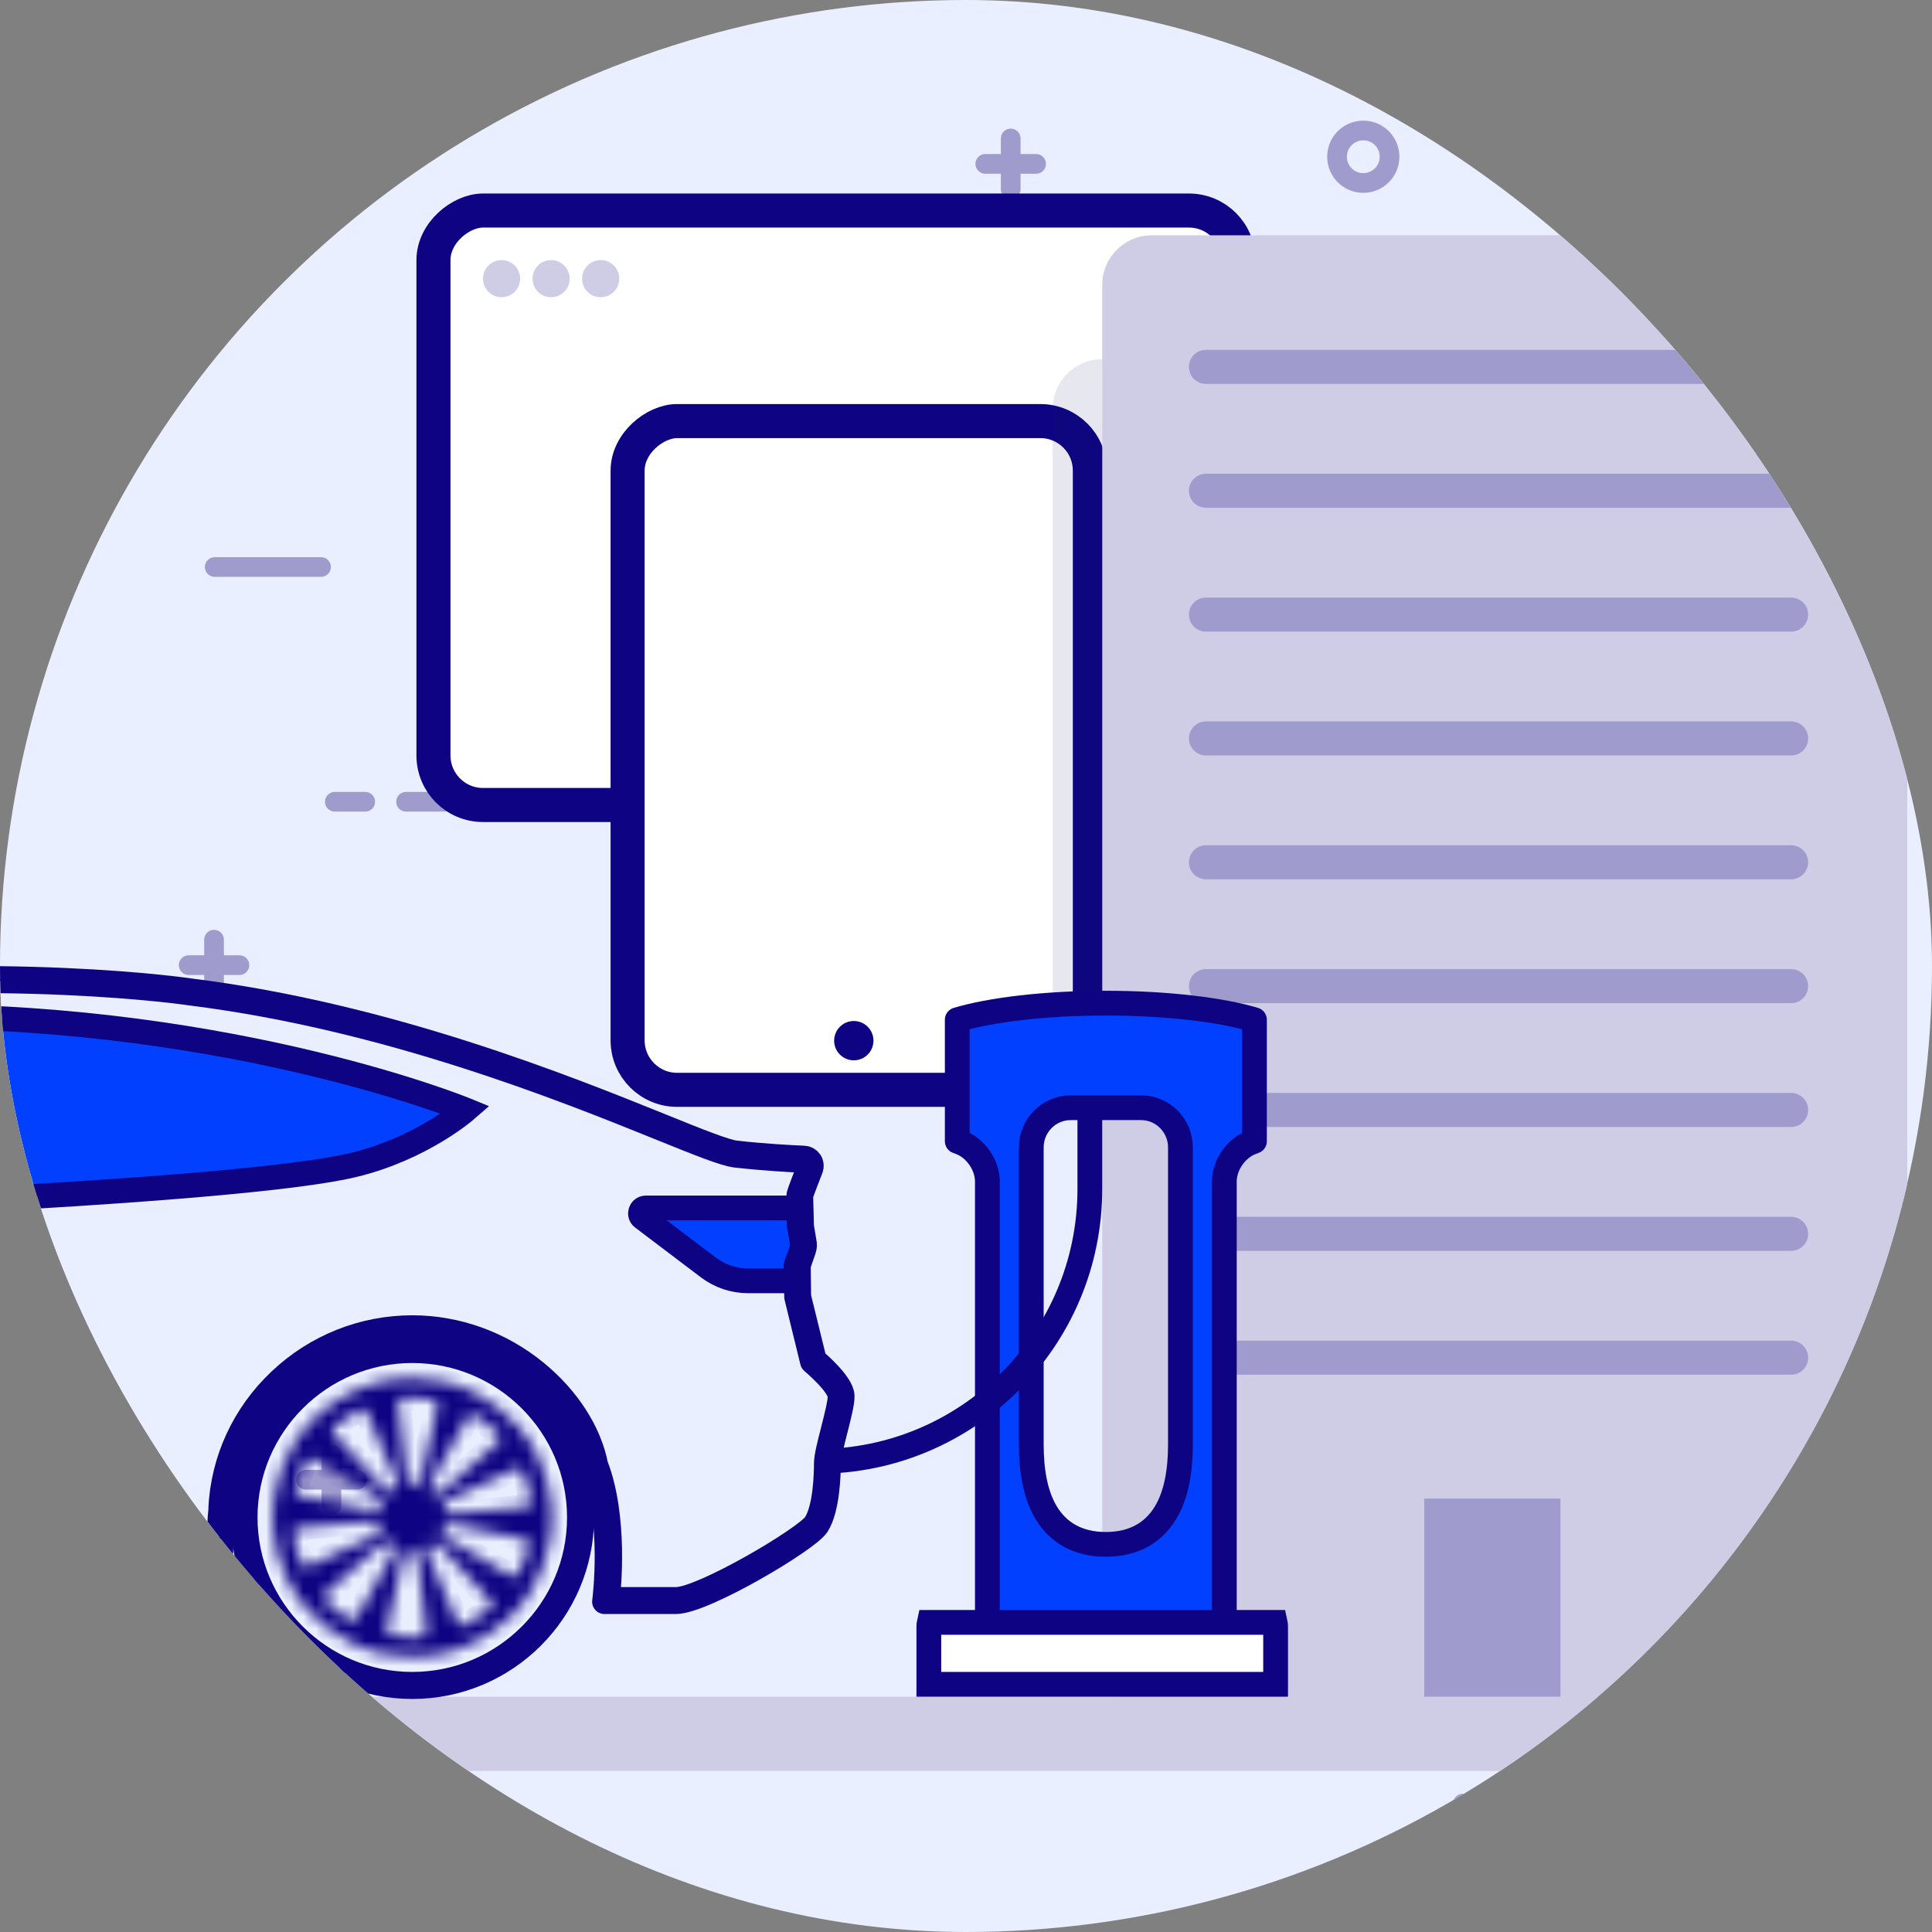 <svg width="156" height="156" viewBox="0 0 156 156" fill="none" xmlns="http://www.w3.org/2000/svg">
<rect x="0" y="0" width="156" height="156" fill="#808080" stroke="none"/>
<g clip-path="url(#clip0_1398_45222)">
<circle cx="78" cy="78" r="78" fill="#EAEFFF"/>
<path d="M127.155 27.27C126.715 27.27 126.36 26.915 126.36 26.475C126.36 26.035 126.715 25.68 127.155 25.68H134.204C134.644 25.68 135 26.035 135 26.475C135 26.915 134.644 27.27 134.204 27.27H127.155Z" fill="#9F9BCD"/>
<path d="M122.406 27.27C121.966 27.27 121.611 26.915 121.611 26.475C121.611 26.035 121.966 25.68 122.406 25.68H124.245C124.685 25.68 125.04 26.035 125.04 26.475C125.04 26.915 124.685 27.27 124.245 27.27H122.406Z" fill="#9F9BCD"/>
<path d="M61.377 32.729C60.937 32.729 60.582 32.374 60.582 31.934C60.582 31.494 60.937 31.139 61.377 31.139H69.963C70.403 31.139 70.759 31.494 70.759 31.934C70.759 32.374 70.403 32.729 69.963 32.729H61.377Z" fill="#9F9BCD"/>
<path d="M17.336 46.579C16.896 46.579 16.541 46.224 16.541 45.784C16.541 45.344 16.896 44.989 17.336 44.989H25.922C26.363 44.989 26.718 45.344 26.718 45.784C26.718 46.224 26.363 46.579 25.922 46.579H17.336Z" fill="#9F9BCD"/>
<path d="M132.787 53.533C132.347 53.533 131.992 53.178 131.992 52.738C131.992 52.298 132.347 51.943 132.787 51.943H146.812C147.252 51.943 147.607 52.298 147.607 52.738C147.607 53.178 147.252 53.533 146.812 53.533H132.787Z" fill="#9F9BCD"/>
<path d="M127.036 53.533C126.596 53.533 126.24 53.178 126.24 52.738C126.24 52.298 126.596 51.943 127.036 51.943H129.49C129.93 51.943 130.285 52.298 130.285 52.738C130.285 53.178 129.93 53.533 129.49 53.533H127.036Z" fill="#9F9BCD"/>
<path d="M32.787 65.533C32.347 65.533 31.992 65.178 31.992 64.738C31.992 64.298 32.347 63.943 32.787 63.943H46.812C47.252 63.943 47.607 64.298 47.607 64.738C47.607 65.178 47.252 65.533 46.812 65.533H32.787Z" fill="#9F9BCD"/>
<path d="M27.035 65.533C26.596 65.533 26.241 65.178 26.241 64.738C26.241 64.298 26.596 63.943 27.035 63.943H29.49C29.93 63.943 30.285 64.298 30.285 64.738C30.285 65.178 29.93 65.533 29.49 65.533H27.035Z" fill="#9F9BCD"/>
<path d="M116.488 73.977V69.874C116.488 69.435 116.843 69.079 117.283 69.079C117.723 69.079 118.078 69.435 118.078 69.874V73.977C118.078 74.417 117.723 74.772 117.283 74.772C116.843 74.772 116.488 74.417 116.488 73.977Z" fill="#9F9BCD"/>
<path d="M115.232 72.726C114.792 72.726 114.437 72.371 114.437 71.931C114.437 71.491 114.792 71.136 115.232 71.136H119.334C119.774 71.136 120.129 71.491 120.129 71.931C120.129 72.371 119.774 72.726 119.334 72.726H115.232Z" fill="#9F9BCD"/>
<path d="M16.488 79.977V75.874C16.488 75.435 16.843 75.079 17.283 75.079C17.723 75.079 18.078 75.435 18.078 75.874V79.977C18.078 80.417 17.723 80.772 17.283 80.772C16.843 80.772 16.488 80.417 16.488 79.977Z" fill="#9F9BCD"/>
<path d="M15.232 78.726C14.792 78.726 14.437 78.371 14.437 77.931C14.437 77.491 14.792 77.136 15.232 77.136H19.334C19.774 77.136 20.129 77.491 20.129 77.931C20.129 78.371 19.774 78.726 19.334 78.726H15.232Z" fill="#9F9BCD"/>
<path d="M80.815 15.284V11.181C80.815 10.741 81.17 10.386 81.61 10.386C82.05 10.386 82.405 10.741 82.405 11.181V15.284C82.405 15.724 82.05 16.079 81.61 16.079C81.17 16.079 80.815 15.724 80.815 15.284Z" fill="#9F9BCD"/>
<path d="M79.558 14.028C79.119 14.028 78.763 13.672 78.763 13.232C78.763 12.793 79.119 12.437 79.558 12.437H83.661C84.101 12.437 84.456 12.793 84.456 13.232C84.456 13.672 84.101 14.028 83.661 14.028H79.558Z" fill="#9F9BCD"/>
<path d="M47.718 19.595C47.718 17.983 49.022 16.679 50.633 16.679C52.245 16.679 53.549 17.983 53.549 19.595C53.549 21.206 52.245 22.51 50.633 22.51C49.022 22.51 47.718 21.206 47.718 19.595ZM50.633 20.92C51.365 20.92 51.959 20.326 51.959 19.595C51.959 18.863 51.365 18.27 50.633 18.27C49.902 18.27 49.308 18.863 49.308 19.595C49.308 20.326 49.902 20.92 50.633 20.92Z" fill="#9F9BCD"/>
<path d="M136.318 90.758C136.318 89.147 137.622 87.843 139.233 87.843C140.844 87.843 142.148 89.147 142.148 90.758C142.148 92.37 140.844 93.673 139.233 93.673C137.622 93.673 136.318 92.37 136.318 90.758ZM139.233 92.083C139.965 92.083 140.558 91.49 140.558 90.758C140.558 90.027 139.965 89.433 139.233 89.433C138.502 89.433 137.908 90.027 137.908 90.758C137.908 91.49 138.502 92.083 139.233 92.083Z" fill="#9F9BCD"/>
<path d="M36.318 96.758C36.318 95.147 37.622 93.843 39.233 93.843C40.844 93.843 42.148 95.147 42.148 96.758C42.148 98.37 40.844 99.673 39.233 99.673C37.622 99.673 36.318 98.37 36.318 96.758ZM39.233 98.083C39.965 98.083 40.558 97.49 40.558 96.758C40.558 96.027 39.965 95.433 39.233 95.433C38.502 95.433 37.908 96.027 37.908 96.758C37.908 97.49 38.502 98.083 39.233 98.083Z" fill="#9F9BCD"/>
<path d="M107.164 12.656C107.164 11.045 108.467 9.741 110.079 9.741C111.69 9.741 112.994 11.045 112.994 12.656C112.994 14.268 111.69 15.572 110.079 15.572C108.467 15.572 107.164 14.268 107.164 12.656ZM110.079 13.982C110.81 13.982 111.404 13.388 111.404 12.656C111.404 11.925 110.81 11.331 110.079 11.331C109.347 11.331 108.754 11.925 108.754 12.656C108.754 13.388 109.347 13.982 110.079 13.982Z" fill="#9F9BCD"/>
<path d="M126.708 144.835C127.148 144.835 127.503 145.191 127.503 145.631C127.503 146.07 127.148 146.426 126.708 146.426L118.121 146.426C117.681 146.426 117.326 146.07 117.326 145.631C117.326 145.191 117.681 144.835 118.121 144.835L126.708 144.835Z" fill="#9F9BCD"/>
<path d="M11.257 137.881C11.697 137.881 12.052 138.236 12.052 138.676C12.052 139.116 11.697 139.471 11.257 139.471L-2.768 139.471C-3.208 139.471 -3.563 139.116 -3.563 138.676C-3.563 138.236 -3.208 137.881 -2.768 137.881L11.257 137.881Z" fill="#9F9BCD"/>
<path d="M17.008 137.881C17.448 137.881 17.803 138.236 17.803 138.676C17.803 139.116 17.448 139.471 17.008 139.471L14.554 139.471C14.114 139.471 13.759 139.116 13.759 138.676C13.759 138.236 14.114 137.881 14.554 137.881L17.008 137.881Z" fill="#9F9BCD"/>
<path d="M27.555 117.438L27.555 121.54C27.555 121.98 27.2 122.335 26.76 122.335C26.32 122.335 25.965 121.98 25.965 121.54L25.965 117.438C25.965 116.998 26.32 116.642 26.76 116.642C27.2 116.642 27.555 116.998 27.555 117.438Z" fill="#9F9BCD"/>
<path d="M28.812 118.688C29.252 118.688 29.607 119.044 29.607 119.484C29.607 119.923 29.252 120.279 28.812 120.279L24.709 120.279C24.269 120.279 23.914 119.923 23.914 119.484C23.914 119.044 24.269 118.688 24.709 118.688L28.812 118.688Z" fill="#9F9BCD"/>
<path d="M127.555 111.438L127.555 115.54C127.555 115.98 127.2 116.335 126.76 116.335C126.32 116.335 125.965 115.98 125.965 115.54L125.965 111.438C125.965 110.998 126.32 110.643 126.76 110.643C127.2 110.643 127.555 110.998 127.555 111.438Z" fill="#9F9BCD"/>
<path d="M128.812 112.688C129.252 112.688 129.607 113.044 129.607 113.484C129.607 113.923 129.252 114.279 128.812 114.279L124.709 114.279C124.269 114.279 123.914 113.923 123.914 113.484C123.914 113.044 124.269 112.688 124.709 112.688L128.812 112.688Z" fill="#9F9BCD"/>
<path d="M7.726 100.656C7.726 102.268 6.422 103.572 4.81 103.572C3.199 103.572 1.895 102.268 1.895 100.656C1.895 99.045 3.199 97.741 4.81 97.741C6.422 97.741 7.726 99.045 7.726 100.656ZM4.81 99.331C4.079 99.331 3.485 99.925 3.485 100.656C3.485 101.388 4.079 101.982 4.81 101.982C5.542 101.982 6.135 101.388 6.135 100.656C6.135 99.925 5.542 99.331 4.81 99.331Z" fill="#9F9BCD"/>
<path d="M107.726 94.656C107.726 96.268 106.422 97.572 104.81 97.572C103.199 97.572 101.895 96.268 101.895 94.656C101.895 93.045 103.199 91.741 104.81 91.741C106.422 91.741 107.726 93.045 107.726 94.656ZM104.81 93.331C104.079 93.331 103.485 93.925 103.485 94.656C103.485 95.388 104.079 95.982 104.81 95.982C105.542 95.982 106.135 95.388 106.135 94.656C106.135 93.925 105.542 93.331 104.81 93.331Z" fill="#9F9BCD"/>
<rect x="100" y="17" width="48" height="65" rx="4" transform="rotate(90 100 17)" fill="white" stroke="#0E0483" stroke-width="2.75" stroke-linejoin="round"/>
<circle cx="40.5" cy="22.5" r="1.5" fill="#CFCDE6"/>
<circle cx="44.5" cy="22.5" r="1.5" fill="#CFCDE6"/>
<circle cx="48.5" cy="22.5" r="1.5" fill="#CFCDE6"/>
<rect x="88" y="34" width="54" height="37.324" rx="4" transform="rotate(90 88 34)" fill="white" stroke="#0E0483" stroke-width="2.75" stroke-linejoin="round"/>
<circle cx="68.941" cy="84.029" r="1.588" fill="#0E0483"/>
<path d="M93 19C90.791 19 89 20.791 89 23L89 134C89 136.209 90.791 138 93 138L150 138C152.209 138 154 136.209 154 134L154 23C154 20.791 152.209 19 150 19L93 19Z" fill="#CFCDE6"/>
<line x1="97.375" y1="49.625" x2="144.625" y2="49.625" stroke="#9F9BCD" stroke-width="2.75" stroke-linecap="round"/>
<line x1="97.375" y1="39.625" x2="144.625" y2="39.625" stroke="#9F9BCD" stroke-width="2.75" stroke-linecap="round"/>
<line x1="97.375" y1="29.625" x2="144.625" y2="29.625" stroke="#9F9BCD" stroke-width="2.75" stroke-linecap="round"/>
<line x1="97.375" y1="59.625" x2="144.625" y2="59.625" stroke="#9F9BCD" stroke-width="2.75" stroke-linecap="round"/>
<line x1="97.375" y1="69.625" x2="144.625" y2="69.625" stroke="#9F9BCD" stroke-width="2.75" stroke-linecap="round"/>
<line x1="97.375" y1="79.625" x2="144.625" y2="79.625" stroke="#9F9BCD" stroke-width="2.75" stroke-linecap="round"/>
<line x1="97.375" y1="89.625" x2="144.625" y2="89.625" stroke="#9F9BCD" stroke-width="2.75" stroke-linecap="round"/>
<line x1="97.375" y1="99.625" x2="144.625" y2="99.625" stroke="#9F9BCD" stroke-width="2.75" stroke-linecap="round"/>
<line x1="97.375" y1="109.625" x2="144.625" y2="109.625" stroke="#9F9BCD" stroke-width="2.75" stroke-linecap="round"/>
<rect x="115" y="121" width="11" height="17" fill="#9F9BCD"/>
<path d="M85 33C85 30.791 86.791 29 89 29V86H85V33Z" fill="#0B1D5A" fill-opacity="0.1"/>
<rect x="16" y="137" width="130" height="6" fill="#CFCDE6"/>
<path d="M79.726 95.401V132.194H98.859V95.401C98.859 94.706 99.115 94.035 99.487 93.498C99.858 92.961 100.398 92.482 101.056 92.237L101.057 92.236L101.291 92.149V85.412V82.34C98.607 81.542 94.264 81 89.293 81C84.321 81 79.978 81.542 77.294 82.34V85.412V92.149L77.528 92.236L77.529 92.237C78.187 92.482 78.727 92.961 79.098 93.498C79.469 94.035 79.726 94.706 79.726 95.401ZM95.314 116.609C95.314 118.631 95.025 120.623 94.115 122.139C93.154 123.739 91.564 124.701 89.293 124.701C87.021 124.701 85.431 123.739 84.47 122.139C83.56 120.623 83.271 118.631 83.271 116.609V92.647C83.271 90.888 84.686 89.444 86.452 89.444H92.133C93.899 89.444 95.314 90.888 95.314 92.647V116.609Z" fill="#0140FF" stroke="#0E0483" stroke-width="2" stroke-linejoin="round"/>
<path d="M75 131.319V136H103V131.319C103 131.191 102.985 131.084 102.966 131H75.034C75.015 131.084 75 131.191 75 131.319ZM102.902 130.822C102.902 130.822 102.902 130.823 102.903 130.824C102.902 130.823 102.902 130.822 102.902 130.822ZM75.098 130.822C75.098 130.822 75.098 130.823 75.097 130.824C75.098 130.823 75.098 130.822 75.098 130.822Z" fill="white" stroke="#0E0483" stroke-width="2"/>
<path d="M88 90V96C88 108.15 78.15 118 66 118V118" stroke="#0E0483" stroke-width="2"/>
<path d="M33.29 136.184C25.747 136.184 19.611 130.058 19.611 122.529C19.611 114.999 25.747 108.873 33.29 108.873C40.833 108.873 46.969 114.999 46.969 122.529C46.969 130.058 40.833 136.184 33.29 136.184ZM33.29 109.057C25.847 109.057 19.794 115.098 19.794 122.529C19.794 129.959 25.847 136.001 33.29 136.001C40.733 136.001 46.786 129.959 46.786 122.529C46.786 115.098 40.733 109.057 33.29 109.057Z" fill="#0E0483" stroke="#0E0483" stroke-width="2" stroke-linejoin="round"/>
<path d="M-67.302 130.371H17.639C17.54 125.176 17.815 121.857 17.823 121.827C18.006 117.898 19.703 114.213 22.614 111.467C25.526 108.713 29.316 107.203 33.305 107.203C36.867 107.203 40.397 108.469 43.232 110.781C45.815 112.878 47.588 115.632 48.108 118.318C49.728 122.483 49.147 128.303 49.048 129.15H54.588C56.713 129.15 65.088 124.207 65.837 123.055C66.663 121.789 66.724 118.997 66.724 118.165C66.724 117.631 66.991 116.571 67.282 115.449C67.557 114.358 67.847 113.229 67.832 112.734C67.801 111.788 65.646 109.987 65.623 109.964L65.6 109.941L64.324 104.724L64.294 102.137L64.745 100.856C64.806 100.673 64.813 100.482 64.767 100.299L64.561 99.048C64.561 98.941 64.5 96.683 64.5 96.531C64.5 96.492 64.5 96.393 65.325 94.295C65.379 94.158 65.364 94.013 65.287 93.899C65.211 93.777 65.081 93.708 64.936 93.7C63.85 93.654 61.688 93.532 59.433 93.281C58.516 93.181 56.438 92.342 53.289 91.068C45.609 87.964 31.303 82.189 15.499 80.205C15.347 80.182 0.46 77.917 -21.725 80.205C-43.902 82.486 -68.418 98.857 -68.662 99.025L-68.685 99.04H-68.716C-68.807 99.04 -78.291 98.682 -92.413 102.504C-106.001 106.181 -111.381 110.811 -111.817 111.208V114.305L-111.198 116.388V119.744L-111.389 119.943V120.957L-109.898 124.382C-109.837 124.52 -109.898 124.688 -110.044 124.749C-110.334 124.878 -111.297 125.351 -111.389 125.9C-111.419 126.099 -111.335 126.297 -111.121 126.488C-107.766 129.501 -100.086 129.86 -98.955 129.89C-99.207 129.227 -99.505 127.838 -99.658 126.076C-99.925 124.359 -99.834 121.407 -99.459 119.485C-98.145 112.802 -92.475 107.699 -85.665 107.073C-80.492 106.6 -75.448 108.706 -72.17 112.695C-67.86 117.578 -67.355 129.227 -67.317 130.378L-67.302 130.371Z" fill="#EAEFFF"/>
<mask id="path-54-inside-1_1398_45222" fill="white">
<path d="M42.59 128.883C42.651 128.799 42.705 128.708 42.758 128.624C42.835 128.509 42.911 128.395 42.988 128.273H42.98C43.683 127.083 44.18 125.763 44.409 124.344C44.44 124.169 44.47 123.986 44.493 123.81C44.508 123.688 44.516 123.574 44.524 123.452C44.547 123.2 44.554 122.948 44.562 122.696C44.562 122.635 44.57 122.582 44.57 122.521C44.57 122.49 44.57 122.46 44.57 122.429C44.57 122.117 44.554 121.796 44.524 121.484C44.401 120.164 44.042 118.913 43.507 117.761C43.484 117.707 43.454 117.662 43.431 117.616C43.339 117.433 43.255 117.242 43.148 117.059C43.011 116.807 42.858 116.555 42.697 116.311C42.598 116.159 42.483 116.021 42.392 115.869C42.384 115.854 42.376 115.838 42.361 115.831C42.201 115.64 42.055 115.442 41.895 115.259C41.849 115.205 41.811 115.152 41.765 115.098H41.757C40.787 114.008 39.602 113.1 38.273 112.444C38.15 112.383 38.036 112.322 37.913 112.268C37.768 112.2 37.623 112.139 37.47 112.077C37.287 112.001 37.103 111.94 36.92 111.879C36.805 111.841 36.691 111.795 36.576 111.765C36.316 111.688 36.049 111.612 35.774 111.551C34.979 111.376 34.154 111.276 33.298 111.276C32.824 111.276 32.365 111.315 31.907 111.368C31.693 111.391 31.479 111.429 31.265 111.467C31.081 111.498 30.898 111.536 30.722 111.582C30.531 111.627 30.348 111.673 30.157 111.727C30.019 111.765 29.889 111.803 29.759 111.849C29.561 111.91 29.37 111.986 29.179 112.062C29.064 112.108 28.957 112.146 28.842 112.192C27.642 112.711 26.557 113.435 25.61 114.313C25.61 114.313 25.556 114.358 25.533 114.389C25.411 114.503 25.289 114.625 25.174 114.74C25.029 114.885 24.899 115.037 24.762 115.19C24.693 115.266 24.624 115.343 24.563 115.419C24.364 115.655 24.181 115.907 24.005 116.166C23.944 116.25 23.89 116.342 23.837 116.426C23.76 116.54 23.684 116.655 23.608 116.777H23.615C22.912 117.967 22.415 119.286 22.186 120.705C22.155 120.881 22.125 121.064 22.102 121.239C22.087 121.361 22.079 121.476 22.072 121.598C22.049 121.85 22.041 122.101 22.033 122.353C22.033 122.414 22.026 122.468 22.026 122.529C22.026 122.559 22.026 122.59 22.026 122.62C22.026 122.933 22.041 123.253 22.072 123.566C22.194 124.886 22.553 126.137 23.088 127.289C23.111 127.342 23.141 127.388 23.164 127.434C23.256 127.617 23.34 127.808 23.447 127.991C23.585 128.242 23.737 128.494 23.898 128.738C23.997 128.891 24.112 129.028 24.204 129.181C24.211 129.196 24.219 129.211 24.234 129.219C24.395 129.41 24.54 129.608 24.7 129.791C24.746 129.844 24.784 129.898 24.83 129.951H24.838C25.808 131.05 26.993 131.95 28.323 132.606C28.445 132.667 28.56 132.728 28.682 132.781C28.827 132.85 28.972 132.911 29.125 132.972C29.308 133.048 29.492 133.109 29.675 133.17C29.79 133.209 29.904 133.254 30.019 133.285C30.279 133.361 30.547 133.437 30.822 133.499C31.616 133.674 32.442 133.773 33.298 133.773C33.771 133.773 34.23 133.735 34.688 133.682C34.91 133.659 35.132 133.621 35.346 133.582C35.521 133.552 35.697 133.514 35.873 133.468C36.064 133.422 36.247 133.376 36.438 133.323C36.576 133.285 36.706 133.247 36.836 133.201C37.035 133.14 37.226 133.064 37.417 132.987C37.531 132.942 37.638 132.903 37.753 132.858C38.953 132.339 40.038 131.614 40.986 130.737C40.986 130.737 41.039 130.691 41.062 130.661C41.184 130.546 41.306 130.424 41.421 130.31C41.566 130.165 41.696 130.012 41.834 129.86C41.903 129.783 41.971 129.707 42.032 129.631C42.231 129.394 42.414 129.143 42.59 128.883ZM35.797 123.574C35.827 123.505 35.85 123.444 35.873 123.375C35.942 123.169 36.148 123.04 36.362 123.078L42.369 124.268C42.606 124.314 42.758 124.558 42.697 124.794C42.506 125.595 42.208 126.358 41.826 127.068C41.712 127.281 41.444 127.365 41.23 127.235L35.965 124.115C35.774 124.001 35.712 123.772 35.797 123.574ZM42.491 121.674L36.385 122.239C36.171 122.262 35.98 122.109 35.926 121.895C35.911 121.827 35.888 121.758 35.873 121.689C35.804 121.484 35.896 121.255 36.095 121.163L41.65 118.6C41.872 118.501 42.132 118.6 42.224 118.829C42.529 119.569 42.751 120.354 42.865 121.178C42.896 121.422 42.728 121.644 42.483 121.667L42.491 121.674ZM40.229 116.441L35.628 120.477C35.468 120.621 35.223 120.614 35.063 120.477C35.009 120.431 34.956 120.385 34.895 120.347C34.719 120.217 34.658 119.981 34.765 119.79L37.761 114.45C37.883 114.236 38.15 114.168 38.364 114.297C39.06 114.725 39.694 115.243 40.26 115.823C40.428 115.999 40.42 116.281 40.237 116.441H40.229ZM33.29 112.863C33.863 112.863 34.429 112.917 34.979 113.016C35.216 113.062 35.376 113.29 35.323 113.527L33.978 119.485C33.932 119.698 33.726 119.836 33.512 119.813C33.435 119.813 33.366 119.805 33.29 119.805C33.076 119.805 32.893 119.645 32.87 119.431L32.151 113.374C32.121 113.138 32.297 112.924 32.533 112.901C32.786 112.878 33.038 112.863 33.298 112.863H33.29ZM29.629 114.053L32.052 119.668C32.136 119.866 32.052 120.087 31.869 120.202C31.807 120.24 31.746 120.278 31.685 120.324C31.509 120.454 31.265 120.438 31.112 120.278L26.962 115.8C26.794 115.625 26.817 115.343 27.001 115.182C27.62 114.656 28.3 114.206 29.033 113.84C29.255 113.733 29.523 113.824 29.622 114.053H29.629ZM30.776 121.484C30.745 121.552 30.722 121.613 30.699 121.682C30.631 121.888 30.424 122.018 30.21 121.979L24.204 120.789C23.967 120.744 23.814 120.499 23.875 120.263C24.066 119.462 24.364 118.699 24.746 117.99C24.861 117.776 25.128 117.692 25.342 117.822L30.608 120.942C30.799 121.056 30.86 121.285 30.776 121.484ZM24.081 123.383L30.187 122.819C30.401 122.796 30.592 122.948 30.646 123.162C30.661 123.23 30.684 123.299 30.699 123.368C30.768 123.574 30.676 123.803 30.478 123.894L24.922 126.457C24.7 126.557 24.441 126.457 24.349 126.228C24.043 125.489 23.822 124.703 23.707 123.879C23.676 123.635 23.844 123.414 24.089 123.391L24.081 123.383ZM26.343 128.616L30.944 124.581C31.104 124.436 31.349 124.443 31.509 124.581C31.563 124.626 31.616 124.672 31.677 124.71C31.853 124.84 31.914 125.077 31.807 125.267L28.812 130.607C28.689 130.821 28.422 130.89 28.208 130.76C27.513 130.333 26.878 129.814 26.313 129.234C26.145 129.059 26.152 128.776 26.336 128.616H26.343ZM33.282 132.194C32.709 132.194 32.144 132.141 31.593 132.041C31.357 131.996 31.196 131.767 31.25 131.53L32.594 125.572C32.64 125.359 32.847 125.222 33.061 125.244C33.137 125.244 33.206 125.252 33.282 125.252C33.496 125.252 33.68 125.412 33.703 125.626L34.421 131.683C34.452 131.919 34.276 132.133 34.039 132.156C33.787 132.179 33.535 132.194 33.275 132.194H33.282ZM36.943 131.004L34.52 125.389C34.436 125.191 34.52 124.97 34.704 124.855C34.765 124.817 34.826 124.779 34.887 124.733C35.063 124.604 35.307 124.619 35.46 124.779L39.61 129.257C39.778 129.432 39.755 129.715 39.572 129.875C38.953 130.401 38.273 130.851 37.539 131.218C37.317 131.324 37.05 131.233 36.95 131.004H36.943Z"/>
</mask>
<path d="M42.59 128.883C42.651 128.799 42.705 128.708 42.758 128.624C42.835 128.509 42.911 128.395 42.988 128.273H42.98C43.683 127.083 44.18 125.763 44.409 124.344C44.44 124.169 44.47 123.986 44.493 123.81C44.508 123.688 44.516 123.574 44.524 123.452C44.547 123.2 44.554 122.948 44.562 122.696C44.562 122.635 44.57 122.582 44.57 122.521C44.57 122.49 44.57 122.46 44.57 122.429C44.57 122.117 44.554 121.796 44.524 121.484C44.401 120.164 44.042 118.913 43.507 117.761C43.484 117.707 43.454 117.662 43.431 117.616C43.339 117.433 43.255 117.242 43.148 117.059C43.011 116.807 42.858 116.555 42.697 116.311C42.598 116.159 42.483 116.021 42.392 115.869C42.384 115.854 42.376 115.838 42.361 115.831C42.201 115.64 42.055 115.442 41.895 115.259C41.849 115.205 41.811 115.152 41.765 115.098H41.757C40.787 114.008 39.602 113.1 38.273 112.444C38.15 112.383 38.036 112.322 37.913 112.268C37.768 112.2 37.623 112.139 37.47 112.077C37.287 112.001 37.103 111.94 36.92 111.879C36.805 111.841 36.691 111.795 36.576 111.765C36.316 111.688 36.049 111.612 35.774 111.551C34.979 111.376 34.154 111.276 33.298 111.276C32.824 111.276 32.365 111.315 31.907 111.368C31.693 111.391 31.479 111.429 31.265 111.467C31.081 111.498 30.898 111.536 30.722 111.582C30.531 111.627 30.348 111.673 30.157 111.727C30.019 111.765 29.889 111.803 29.759 111.849C29.561 111.91 29.37 111.986 29.179 112.062C29.064 112.108 28.957 112.146 28.842 112.192C27.642 112.711 26.557 113.435 25.61 114.313C25.61 114.313 25.556 114.358 25.533 114.389C25.411 114.503 25.289 114.625 25.174 114.74C25.029 114.885 24.899 115.037 24.762 115.19C24.693 115.266 24.624 115.343 24.563 115.419C24.364 115.655 24.181 115.907 24.005 116.166C23.944 116.25 23.89 116.342 23.837 116.426C23.76 116.54 23.684 116.655 23.608 116.777H23.615C22.912 117.967 22.415 119.286 22.186 120.705C22.155 120.881 22.125 121.064 22.102 121.239C22.087 121.361 22.079 121.476 22.072 121.598C22.049 121.85 22.041 122.101 22.033 122.353C22.033 122.414 22.026 122.468 22.026 122.529C22.026 122.559 22.026 122.59 22.026 122.62C22.026 122.933 22.041 123.253 22.072 123.566C22.194 124.886 22.553 126.137 23.088 127.289C23.111 127.342 23.141 127.388 23.164 127.434C23.256 127.617 23.34 127.808 23.447 127.991C23.585 128.242 23.737 128.494 23.898 128.738C23.997 128.891 24.112 129.028 24.204 129.181C24.211 129.196 24.219 129.211 24.234 129.219C24.395 129.41 24.54 129.608 24.7 129.791C24.746 129.844 24.784 129.898 24.83 129.951H24.838C25.808 131.05 26.993 131.95 28.323 132.606C28.445 132.667 28.56 132.728 28.682 132.781C28.827 132.85 28.972 132.911 29.125 132.972C29.308 133.048 29.492 133.109 29.675 133.17C29.79 133.209 29.904 133.254 30.019 133.285C30.279 133.361 30.547 133.437 30.822 133.499C31.616 133.674 32.442 133.773 33.298 133.773C33.771 133.773 34.23 133.735 34.688 133.682C34.91 133.659 35.132 133.621 35.346 133.582C35.521 133.552 35.697 133.514 35.873 133.468C36.064 133.422 36.247 133.376 36.438 133.323C36.576 133.285 36.706 133.247 36.836 133.201C37.035 133.14 37.226 133.064 37.417 132.987C37.531 132.942 37.638 132.903 37.753 132.858C38.953 132.339 40.038 131.614 40.986 130.737C40.986 130.737 41.039 130.691 41.062 130.661C41.184 130.546 41.306 130.424 41.421 130.31C41.566 130.165 41.696 130.012 41.834 129.86C41.903 129.783 41.971 129.707 42.032 129.631C42.231 129.394 42.414 129.143 42.59 128.883ZM35.797 123.574C35.827 123.505 35.85 123.444 35.873 123.375C35.942 123.169 36.148 123.04 36.362 123.078L42.369 124.268C42.606 124.314 42.758 124.558 42.697 124.794C42.506 125.595 42.208 126.358 41.826 127.068C41.712 127.281 41.444 127.365 41.23 127.235L35.965 124.115C35.774 124.001 35.712 123.772 35.797 123.574ZM42.491 121.674L36.385 122.239C36.171 122.262 35.98 122.109 35.926 121.895C35.911 121.827 35.888 121.758 35.873 121.689C35.804 121.484 35.896 121.255 36.095 121.163L41.65 118.6C41.872 118.501 42.132 118.6 42.224 118.829C42.529 119.569 42.751 120.354 42.865 121.178C42.896 121.422 42.728 121.644 42.483 121.667L42.491 121.674ZM40.229 116.441L35.628 120.477C35.468 120.621 35.223 120.614 35.063 120.477C35.009 120.431 34.956 120.385 34.895 120.347C34.719 120.217 34.658 119.981 34.765 119.79L37.761 114.45C37.883 114.236 38.15 114.168 38.364 114.297C39.06 114.725 39.694 115.243 40.26 115.823C40.428 115.999 40.42 116.281 40.237 116.441H40.229ZM33.29 112.863C33.863 112.863 34.429 112.917 34.979 113.016C35.216 113.062 35.376 113.29 35.323 113.527L33.978 119.485C33.932 119.698 33.726 119.836 33.512 119.813C33.435 119.813 33.366 119.805 33.29 119.805C33.076 119.805 32.893 119.645 32.87 119.431L32.151 113.374C32.121 113.138 32.297 112.924 32.533 112.901C32.786 112.878 33.038 112.863 33.298 112.863H33.29ZM29.629 114.053L32.052 119.668C32.136 119.866 32.052 120.087 31.869 120.202C31.807 120.24 31.746 120.278 31.685 120.324C31.509 120.454 31.265 120.438 31.112 120.278L26.962 115.8C26.794 115.625 26.817 115.343 27.001 115.182C27.62 114.656 28.3 114.206 29.033 113.84C29.255 113.733 29.523 113.824 29.622 114.053H29.629ZM30.776 121.484C30.745 121.552 30.722 121.613 30.699 121.682C30.631 121.888 30.424 122.018 30.21 121.979L24.204 120.789C23.967 120.744 23.814 120.499 23.875 120.263C24.066 119.462 24.364 118.699 24.746 117.99C24.861 117.776 25.128 117.692 25.342 117.822L30.608 120.942C30.799 121.056 30.86 121.285 30.776 121.484ZM24.081 123.383L30.187 122.819C30.401 122.796 30.592 122.948 30.646 123.162C30.661 123.23 30.684 123.299 30.699 123.368C30.768 123.574 30.676 123.803 30.478 123.894L24.922 126.457C24.7 126.557 24.441 126.457 24.349 126.228C24.043 125.489 23.822 124.703 23.707 123.879C23.676 123.635 23.844 123.414 24.089 123.391L24.081 123.383ZM26.343 128.616L30.944 124.581C31.104 124.436 31.349 124.443 31.509 124.581C31.563 124.626 31.616 124.672 31.677 124.71C31.853 124.84 31.914 125.077 31.807 125.267L28.812 130.607C28.689 130.821 28.422 130.89 28.208 130.76C27.513 130.333 26.878 129.814 26.313 129.234C26.145 129.059 26.152 128.776 26.336 128.616H26.343ZM33.282 132.194C32.709 132.194 32.144 132.141 31.593 132.041C31.357 131.996 31.196 131.767 31.25 131.53L32.594 125.572C32.64 125.359 32.847 125.222 33.061 125.244C33.137 125.244 33.206 125.252 33.282 125.252C33.496 125.252 33.68 125.412 33.703 125.626L34.421 131.683C34.452 131.919 34.276 132.133 34.039 132.156C33.787 132.179 33.535 132.194 33.275 132.194H33.282ZM36.943 131.004L34.52 125.389C34.436 125.191 34.52 124.97 34.704 124.855C34.765 124.817 34.826 124.779 34.887 124.733C35.063 124.604 35.307 124.619 35.46 124.779L39.61 129.257C39.778 129.432 39.755 129.715 39.572 129.875C38.953 130.401 38.273 130.851 37.539 131.218C37.317 131.324 37.05 131.233 36.95 131.004H36.943Z" fill="#0E0483" stroke="#0E0483" stroke-width="2" mask="url(#path-54-inside-1_1398_45222)"/>
<path d="M52.158 97.537C51.921 97.537 51.791 97.69 51.738 97.835C51.692 97.98 51.7 98.186 51.891 98.323L57.21 102.351C58.119 103.038 59.242 103.419 60.389 103.419H63.843C63.965 103.419 64.072 103.373 64.156 103.289C64.24 103.205 64.286 103.091 64.286 102.977V102.412C64.278 102.267 64.324 102.13 64.416 102.015L64.76 100.848C64.798 100.711 64.813 100.566 64.79 100.421L64.676 99.277C64.592 99.17 64.538 99.04 64.538 98.903C64.538 98.788 64.538 98.697 64.531 98.59C64.531 98.445 64.515 98.277 64.515 97.965C64.515 97.728 64.317 97.537 64.072 97.537H52.158Z" fill="#0140FF" stroke="#0E0483" stroke-width="2" stroke-linejoin="round"/>
<path d="M17.823 130.554H-67.485V130.462C-67.485 130.34 -67.829 117.875 -72.3 112.81C-75.54 108.858 -80.53 106.783 -85.643 107.249C-92.368 107.859 -97.969 112.901 -99.268 119.508C-99.643 121.407 -99.727 124.337 -99.467 126.038C-99.306 127.914 -98.978 129.341 -98.726 129.936L-98.672 130.066H-98.817C-98.901 130.066 -107.583 129.898 -111.243 126.61C-111.503 126.373 -111.61 126.122 -111.572 125.855C-111.473 125.252 -110.624 124.787 -110.12 124.565C-110.074 124.543 -110.051 124.489 -110.074 124.443L-111.58 120.965V119.859L-111.389 119.66V116.388L-112.008 114.305V111.116L-111.977 111.086C-111.924 111.04 -106.651 106.15 -92.49 102.321C-78.742 98.598 -69.373 98.827 -68.769 98.85C-68.334 98.56 -62.266 94.539 -53.714 90.313C-45.553 86.278 -33.386 81.212 -21.771 80.022C0.437 77.734 15.354 79.999 15.499 80.022C31.326 82.006 45.64 87.788 53.335 90.893C56.354 92.114 58.539 92.998 59.426 93.098C61.665 93.349 63.828 93.464 64.913 93.51C65.119 93.517 65.295 93.624 65.409 93.792C65.524 93.96 65.539 94.173 65.471 94.356C64.737 96.233 64.66 96.492 64.66 96.531C64.66 96.675 64.722 99.002 64.722 99.025L64.928 100.253C64.981 100.467 64.974 100.696 64.897 100.909L64.462 102.16L64.492 104.701L65.753 109.835C66.005 110.048 67.969 111.734 68 112.718C68.015 113.237 67.74 114.328 67.442 115.487C67.175 116.548 66.892 117.646 66.892 118.157C66.892 118.997 66.823 121.834 65.975 123.147C65.188 124.359 56.812 129.326 54.565 129.326H48.811L48.826 129.219C48.834 129.158 49.636 122.803 47.902 118.356C46.885 113.046 40.772 107.378 33.282 107.378C25.075 107.378 18.358 113.725 17.991 121.834C17.991 121.873 17.708 125.214 17.815 130.455V130.546L17.823 130.554ZM-67.302 130.371H17.639C17.54 125.176 17.815 121.857 17.823 121.827C18.006 117.898 19.703 114.213 22.614 111.467C25.526 108.713 29.316 107.203 33.305 107.203C36.867 107.203 40.397 108.469 43.232 110.781C45.815 112.878 47.588 115.632 48.108 118.318C49.728 122.483 49.147 128.303 49.048 129.15H54.588C56.713 129.15 65.088 124.207 65.837 123.055C66.663 121.789 66.724 118.997 66.724 118.165C66.724 117.631 66.991 116.571 67.282 115.449C67.557 114.358 67.847 113.229 67.832 112.734C67.801 111.788 65.646 109.987 65.623 109.964L65.6 109.941L64.324 104.724L64.294 102.137L64.745 100.856C64.806 100.673 64.813 100.482 64.767 100.299L64.561 99.048C64.561 98.941 64.5 96.683 64.5 96.531C64.5 96.492 64.5 96.393 65.325 94.295C65.379 94.158 65.364 94.013 65.287 93.899C65.211 93.777 65.081 93.708 64.936 93.7C63.85 93.654 61.688 93.532 59.433 93.281C58.516 93.181 56.438 92.342 53.289 91.068C45.609 87.964 31.303 82.189 15.499 80.205C15.347 80.182 0.46 77.917 -21.725 80.205C-43.902 82.486 -68.418 98.857 -68.662 99.025L-68.685 99.04H-68.716C-68.807 99.04 -78.291 98.682 -92.413 102.504C-106.001 106.181 -111.381 110.811 -111.817 111.208V114.305L-111.198 116.388V119.744L-111.389 119.943V120.957L-109.898 124.382C-109.837 124.52 -109.898 124.688 -110.044 124.749C-110.334 124.878 -111.297 125.351 -111.389 125.9C-111.419 126.099 -111.335 126.297 -111.121 126.488C-107.766 129.501 -100.086 129.86 -98.955 129.89C-99.207 129.227 -99.505 127.838 -99.658 126.076C-99.925 124.359 -99.834 121.407 -99.459 119.485C-98.145 112.802 -92.475 107.699 -85.665 107.073C-80.492 106.6 -75.448 108.706 -72.17 112.695C-67.86 117.578 -67.355 129.227 -67.317 130.378L-67.302 130.371Z" fill="#0E0483" stroke="#0E0483" stroke-width="2" stroke-linejoin="round"/>
<path d="M-7.045 82.074C-33.242 82.074 -53.737 94.417 -57.482 98.338C-57.108 98.346 -56.71 98.354 -56.29 98.361L-54.693 98.323C-54.693 98.323 -53.936 96.279 -53.424 95.745C-51.506 93.677 -48.923 93.7 -47.387 94.852C-46.401 95.592 -46.279 97.209 -46.317 98.285C-46.317 98.308 -46.317 98.338 -46.317 98.361C-22.787 98.102 19.358 96.294 28.537 94.066C34.047 92.739 37.608 89.627 37.608 89.627C37.608 89.627 19.168 82.067 -7.029 82.067L-7.045 82.074Z" fill="#0140FF" stroke="#0E0483" stroke-width="2" stroke-miterlimit="10"/>
</g>
<defs>
<clipPath id="clip0_1398_45222">
<rect width="156" height="156" rx="78" fill="white"/>
</clipPath>
</defs>
</svg>

